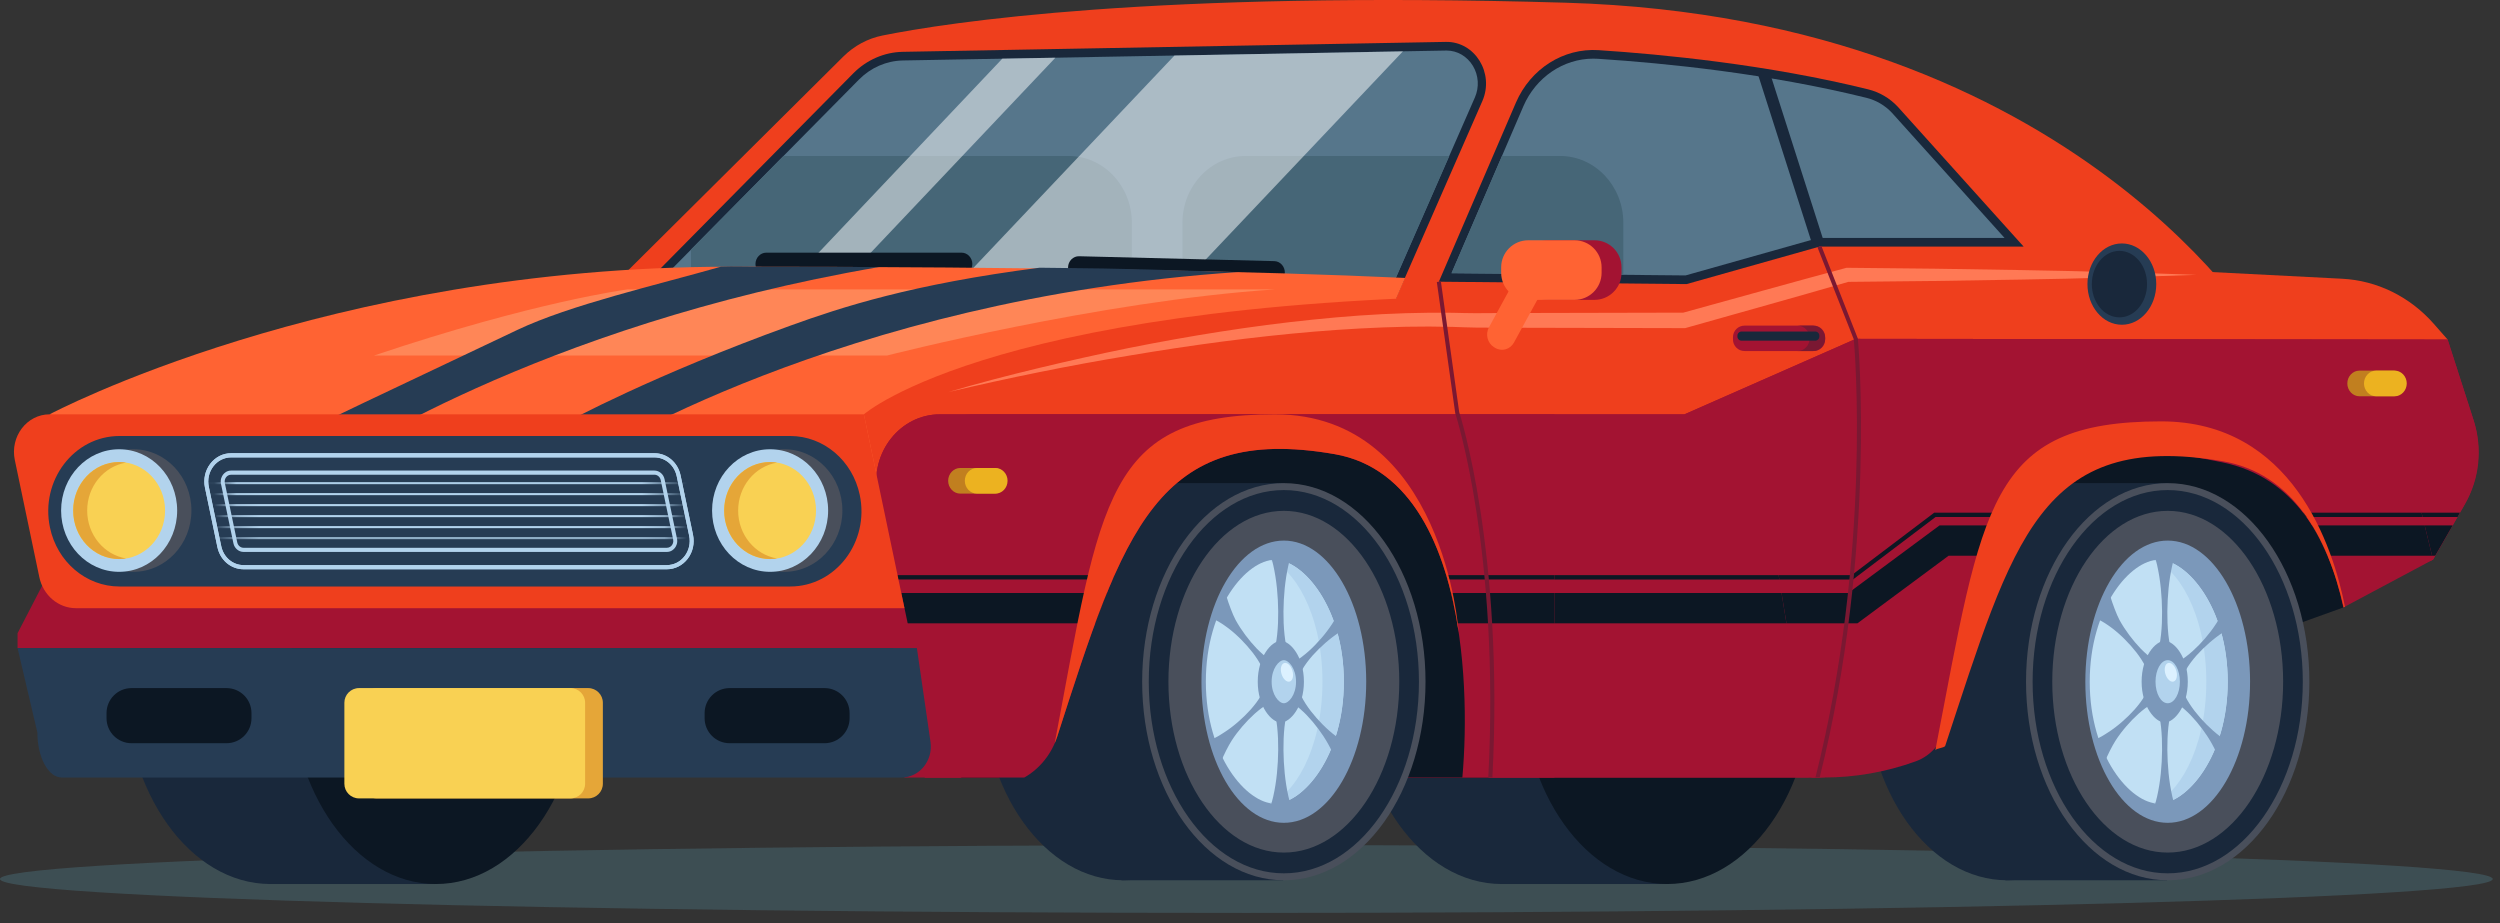 <svg width="111" height="41" viewBox="0 0 111 41" fill="none" xmlns="http://www.w3.org/2000/svg">
<rect x="0" y="0" width="111" height="41" fill="#333333" stroke="none"/>
<path opacity="0.5" d="M55.339 40.533C85.901 40.533 110.677 39.859 110.677 39.028C110.677 38.196 85.901 37.522 55.339 37.522C24.776 37.522 0 38.196 0 39.028C0 39.859 24.776 40.533 55.339 40.533Z" fill="#496A75"/>
<path d="M12.013 39.251C15.592 39.251 18.493 35.185 18.493 30.169C18.493 25.153 15.592 21.087 12.013 21.087C8.435 21.087 5.534 25.153 5.534 30.169C5.534 35.185 8.435 39.251 12.013 39.251Z" fill="#19283B"/>
<path d="M19.323 21.087H11.926V39.251H19.323V21.087Z" fill="#19283B"/>
<path d="M19.355 39.251C22.934 39.251 25.835 35.185 25.835 30.169C25.835 25.154 22.934 21.087 19.355 21.087C15.777 21.087 12.876 25.154 12.876 30.169C12.876 35.185 15.777 39.251 19.355 39.251Z" fill="#0C1723"/>
<path d="M66.682 39.251C70.261 39.251 73.162 35.185 73.162 30.169C73.162 25.153 70.261 21.087 66.682 21.087C63.104 21.087 60.203 25.153 60.203 30.169C60.203 35.185 63.104 39.251 66.682 39.251Z" fill="#19283B"/>
<path d="M73.993 21.087H66.595V39.251H73.993V21.087Z" fill="#19283B"/>
<path d="M74.024 39.251C77.603 39.251 80.504 35.185 80.504 30.169C80.504 25.154 77.603 21.087 74.024 21.087C70.445 21.087 67.544 25.154 67.544 30.169C67.544 35.185 70.445 39.251 74.024 39.251Z" fill="#0C1723"/>
<path d="M27.161 12.727L37.439 2.515C37.925 2.032 38.531 1.707 39.187 1.576C42.072 0.997 51.216 -0.421 69.538 0.121C92.341 0.796 100.608 15.154 100.608 15.154H28.796L27.161 12.727Z" fill="#EF3F1D"/>
<path d="M61.277 14.848L65.816 4.489C66.359 3.249 65.488 1.836 64.194 1.86L40.086 2.301C39.264 2.316 38.477 2.658 37.883 3.259L27.161 14.112L61.277 14.848Z" fill="#19283B"/>
<path d="M28.049 13.746L38.135 3.536C38.664 3.001 39.359 2.698 40.092 2.685L64.226 2.244C64.701 2.244 65.138 2.497 65.395 2.921C65.652 3.345 65.685 3.87 65.485 4.327L61.046 14.458L28.049 13.746Z" fill="#56768B"/>
<path d="M64.347 6.925H55.312C53.76 6.925 52.501 8.254 52.501 9.893V14.111C52.501 14.166 52.506 14.22 52.509 14.274L61.046 14.458L64.347 6.925Z" fill="#466677"/>
<path d="M47.443 6.925H34.787L30.679 11.084V13.803L50.248 14.225C50.249 14.187 50.254 14.15 50.254 14.111V9.893C50.254 8.254 48.995 6.925 47.443 6.925Z" fill="#466677"/>
<g opacity="0.5">
<path d="M44.503 2.604L34.489 13.179L34.013 13.875L36.104 13.92L46.86 2.562L44.503 2.604Z" fill="white"/>
<path d="M62.289 2.28L52.146 2.465L41.194 14.03L50.961 14.24L62.289 2.28Z" fill="white"/>
</g>
<path d="M42.693 11.218H34.022C33.758 11.218 33.543 11.445 33.543 11.724C33.543 12.002 33.758 12.229 34.022 12.229H42.693C42.956 12.229 43.172 12.002 43.172 11.724C43.172 11.445 42.956 11.218 42.693 11.218Z" fill="#0C1723"/>
<path d="M56.579 11.594L47.911 11.377C47.648 11.37 47.427 11.592 47.421 11.87C47.415 12.148 47.625 12.381 47.889 12.388L56.556 12.605C56.82 12.612 57.041 12.39 57.047 12.111C57.053 11.834 56.843 11.6 56.579 11.594Z" fill="#0C1723"/>
<path d="M59.666 18.578L62.388 12.341C55.907 12.041 46.355 11.842 32.402 11.842C14.516 11.842 2.202 18.396 2.202 18.396L8.352 21.347H75.411L74.617 18.578H59.666Z" fill="#FF6333"/>
<path d="M16.608 15.785H39.385C39.385 15.785 48.831 13.363 56.603 12.85H27.862C27.862 12.85 23.773 13.377 16.608 15.785Z" fill="#FF8657"/>
<path d="M39.028 11.858C36.937 11.847 35.792 11.841 33.462 11.841C32.744 11.841 32.71 11.821 32.011 11.841C29.101 12.67 25.325 13.534 22.977 14.645C17.227 17.367 13.768 19.01 13.635 19.103L14.64 20.707C14.746 20.633 23.748 14.47 39.028 11.858Z" fill="#263C54"/>
<path d="M25.06 18.803L26.018 20.439C26.138 20.361 37.199 13.274 54.946 12.081C51.548 11.993 50.722 11.926 46.159 11.886C40.492 12.614 37.357 13.64 35.094 14.458C29.026 16.649 25.201 18.711 25.06 18.803Z" fill="#263C54"/>
<path d="M38.357 18.396C38.357 18.396 44.351 13.107 69.017 13.107L76.195 10.95L103.99 12.376C105.54 12.455 106.999 13.171 108.055 14.372L108.674 15.075L105.517 19.389L39.081 21.857L38.357 18.396Z" fill="#EF3F1D"/>
<path d="M42.098 17.41C43.42 17.017 44.754 16.67 46.094 16.348C47.433 16.026 48.778 15.724 50.127 15.45C52.829 14.912 55.551 14.471 58.293 14.191C59.663 14.049 61.039 13.947 62.418 13.906L63.453 13.885L64.489 13.887C64.832 13.893 65.176 13.908 65.519 13.906L66.548 13.9L74.778 13.881L74.695 13.893L78.321 12.891C79.528 12.555 80.738 12.226 81.949 11.9L81.989 11.89L82.025 11.89L85.897 11.93L89.77 11.992L91.706 12.03L93.642 12.083C94.933 12.118 96.224 12.15 97.515 12.203C96.224 12.255 94.933 12.287 93.642 12.322L91.706 12.375L89.77 12.413L85.897 12.475L82.025 12.515L82.1 12.505C80.895 12.853 79.69 13.199 78.482 13.537L74.862 14.557L74.821 14.569L74.778 14.569L66.538 14.55L65.507 14.544C65.164 14.542 64.822 14.523 64.479 14.513L63.456 14.498L62.432 14.507C61.067 14.536 59.701 14.612 58.337 14.725C55.61 14.956 52.89 15.324 50.182 15.781C47.473 16.226 44.778 16.779 42.098 17.41Z" fill="#FF7955"/>
<path d="M41.733 18.396H74.789L82.399 15.044L108.674 15.075L109.838 18.692C110.229 19.91 110.091 21.248 109.46 22.349L108.027 24.847L85.757 33.552C83.971 34.194 82.098 34.522 80.212 34.522H41.058L38.945 21.906C38.639 20.075 39.972 18.396 41.733 18.396Z" fill="#A31332"/>
<path d="M41.733 18.396H74.789L82.399 15.044L108.674 15.075L109.809 18.603C110.219 19.878 110.074 21.278 109.414 22.429L108.027 24.847L85.757 33.552C83.971 34.194 82.098 34.522 80.212 34.522H41.058L38.945 21.906C38.639 20.075 39.972 18.396 41.733 18.396Z" fill="#A31332"/>
<path d="M82.272 25.73H39.845V25.537H82.214L85.88 22.762H109.222L109.116 22.955H85.939L82.272 25.73Z" fill="#0C1723"/>
<path d="M82.066 26.329H39.686L39.911 27.676H82.468L86.516 24.675H108.125L108.898 23.329H86.114L82.066 26.329Z" fill="#0C1723"/>
<path d="M81.427 33.807H83.061L96.153 29.811L104.043 26.972L104.851 18.944H81.427V33.807Z" fill="#0C1723"/>
<path d="M66.102 18.944H42.678V34.522H66.102V18.944Z" fill="#0C1723"/>
<path d="M49.876 39.084C53.35 39.084 56.166 35.137 56.166 30.267C56.166 25.398 53.35 21.451 49.876 21.451C46.402 21.451 43.585 25.398 43.585 30.267C43.585 35.137 46.402 39.084 49.876 39.084Z" fill="#19283B"/>
<path d="M56.972 21.451H49.791V39.084H56.972V21.451Z" fill="#19283B"/>
<path d="M57.003 39.084C60.477 39.084 63.293 35.137 63.293 30.267C63.293 25.398 60.477 21.451 57.003 21.451C53.529 21.451 50.712 25.398 50.712 30.267C50.712 35.137 53.529 39.084 57.003 39.084Z" fill="#494F5B"/>
<path d="M57.003 38.776C53.695 38.776 51.005 34.959 51.005 30.268C51.005 25.576 53.695 21.759 57.003 21.759C60.31 21.759 63.001 25.576 63.001 30.268C63.001 34.959 60.31 38.776 57.003 38.776ZM57.003 22.682C54.177 22.682 51.878 26.085 51.878 30.268C51.878 34.451 54.177 37.854 57.003 37.854C59.829 37.854 62.128 34.451 62.128 30.268C62.128 26.085 59.829 22.682 57.003 22.682Z" fill="#19283B"/>
<path d="M57.002 36.533C59.022 36.533 60.66 33.728 60.66 30.268C60.66 26.807 59.022 24.002 57.002 24.002C54.983 24.002 53.345 26.807 53.345 30.268C53.345 33.728 54.983 36.533 57.002 36.533Z" fill="#7B98BA"/>
<path d="M56.603 35.68C55.354 35.68 53.54 33.572 53.54 30.268C53.54 26.964 55.354 24.855 56.603 24.855C57.852 24.855 59.666 26.964 59.666 30.268C59.666 33.572 57.852 35.68 56.603 35.68Z" fill="#C1E0F4"/>
<path d="M56.603 24.855C56.52 24.855 56.433 24.865 56.346 24.884C57.382 25.143 58.717 27.184 58.717 30.268C58.717 33.351 57.382 35.392 56.346 35.651C56.434 35.67 56.52 35.68 56.603 35.68C57.852 35.68 59.666 33.572 59.666 30.268C59.666 26.964 57.852 24.855 56.603 24.855Z" fill="#B2D3ED"/>
<path d="M56.869 32.079C56.451 32.079 55.844 31.373 55.844 30.268C55.844 29.162 56.451 28.456 56.869 28.456C57.287 28.456 57.894 29.162 57.894 30.268C57.894 31.373 57.287 32.079 56.869 32.079Z" fill="#7B98BA"/>
<path d="M57.003 31.224C56.782 31.224 56.461 30.852 56.461 30.268C56.461 29.684 56.782 29.311 57.003 29.311C57.223 29.311 57.544 29.684 57.544 30.268C57.544 30.852 57.223 31.224 57.003 31.224Z" fill="#B2D3ED"/>
<path d="M57.379 29.766C57.45 29.992 57.401 30.213 57.27 30.259C57.138 30.305 56.973 30.16 56.902 29.934C56.831 29.708 56.88 29.488 57.012 29.441C57.143 29.395 57.308 29.541 57.379 29.766Z" fill="#DCF1FF"/>
<path d="M56.626 28.695C56.699 28.352 56.728 28.008 56.744 27.665C56.758 27.322 56.754 26.978 56.736 26.635C56.718 26.292 56.684 25.948 56.63 25.605C56.575 25.262 56.505 24.918 56.386 24.575H57.352C57.233 24.918 57.164 25.262 57.108 25.605C57.054 25.948 57.02 26.292 57.002 26.635C56.984 26.978 56.98 27.322 56.994 27.665C57.011 28.008 57.04 28.352 57.113 28.695H56.626Z" fill="#7B98BA"/>
<path d="M57.113 31.76C57.039 32.103 57.01 32.447 56.994 32.79C56.98 33.133 56.984 33.477 57.002 33.82C57.02 34.163 57.054 34.507 57.108 34.85C57.164 35.193 57.233 35.537 57.352 35.88H56.386C56.505 35.537 56.575 35.193 56.63 34.85C56.684 34.507 56.718 34.163 56.736 33.82C56.754 33.477 56.758 33.133 56.744 32.79C56.728 32.447 56.699 32.103 56.626 31.76H57.113Z" fill="#7B98BA"/>
<path d="M56.04 29.65C55.924 29.401 55.775 29.183 55.617 28.974C55.456 28.767 55.283 28.573 55.1 28.389C54.916 28.204 54.721 28.032 54.51 27.873C54.299 27.716 54.077 27.568 53.819 27.456L54.457 26.487C54.54 26.768 54.734 27.296 54.864 27.533C54.994 27.768 55.139 27.989 55.296 28.199C55.453 28.41 55.621 28.609 55.801 28.797C55.984 28.982 56.176 29.158 56.4 29.303L56.04 29.65Z" fill="#7B98BA"/>
<path d="M57.77 30.888C57.889 31.141 58.04 31.361 58.201 31.573C58.364 31.783 58.54 31.981 58.726 32.168C58.912 32.355 59.11 32.531 59.324 32.693C59.538 32.853 59.762 33.004 60.022 33.119L59.309 33.807C59.224 33.522 59.102 33.273 58.97 33.033C58.837 32.794 58.689 32.57 58.529 32.357C58.37 32.144 58.2 31.942 58.017 31.751C57.832 31.563 57.637 31.384 57.41 31.235L57.77 30.888Z" fill="#7B98BA"/>
<path d="M56.336 31.231C56.103 31.359 55.9 31.52 55.705 31.692C55.513 31.865 55.332 32.052 55.162 32.25C54.991 32.448 54.831 32.657 54.686 32.883C54.541 33.11 54.324 33.532 54.223 33.807L53.741 32.844C54.006 32.751 54.135 32.659 54.356 32.517C54.577 32.375 54.783 32.217 54.978 32.046C55.174 31.876 55.36 31.695 55.533 31.501C55.705 31.304 55.868 31.098 56 30.858L56.336 31.231Z" fill="#7B98BA"/>
<path d="M57.472 29.378C57.709 29.247 57.914 29.082 58.111 28.908C58.307 28.732 58.49 28.542 58.663 28.341C58.837 28.141 58.999 27.928 59.148 27.7C59.295 27.471 59.433 27.231 59.537 26.953L60.203 27.692C59.935 27.788 59.702 27.922 59.478 28.066C59.254 28.211 59.045 28.372 58.847 28.545C58.648 28.718 58.46 28.902 58.284 29.099C58.109 29.299 57.944 29.508 57.808 29.75L57.472 29.378Z" fill="#7B98BA"/>
<path d="M89.119 39.084C92.593 39.084 95.409 35.137 95.409 30.267C95.409 25.398 92.593 21.451 89.119 21.451C85.645 21.451 82.829 25.398 82.829 30.267C82.829 35.137 85.645 39.084 89.119 39.084Z" fill="#19283B"/>
<path d="M96.216 21.451H89.034V39.084H96.216V21.451Z" fill="#19283B"/>
<path d="M96.246 39.084C99.72 39.084 102.536 35.137 102.536 30.267C102.536 25.398 99.72 21.451 96.246 21.451C92.772 21.451 89.956 25.398 89.956 30.267C89.956 35.137 92.772 39.084 96.246 39.084Z" fill="#494F5B"/>
<path d="M96.246 38.776C92.939 38.776 90.248 34.959 90.248 30.268C90.248 25.576 92.939 21.759 96.246 21.759C99.554 21.759 102.244 25.576 102.244 30.268C102.244 34.959 99.554 38.776 96.246 38.776ZM96.246 22.682C93.42 22.682 91.121 26.085 91.121 30.268C91.121 34.451 93.42 37.854 96.246 37.854C99.072 37.854 101.371 34.451 101.371 30.268C101.371 26.085 99.072 22.682 96.246 22.682Z" fill="#19283B"/>
<path d="M96.246 36.533C98.266 36.533 99.903 33.728 99.903 30.268C99.903 26.807 98.266 24.002 96.246 24.002C94.227 24.002 92.589 26.807 92.589 30.268C92.589 33.728 94.227 36.533 96.246 36.533Z" fill="#7B98BA"/>
<path d="M95.847 35.68C94.598 35.68 92.784 33.572 92.784 30.268C92.784 26.964 94.598 24.855 95.847 24.855C97.096 24.855 98.91 26.964 98.91 30.268C98.91 33.572 97.096 35.68 95.847 35.68Z" fill="#C1E0F4"/>
<path d="M95.847 24.855C95.763 24.855 95.677 24.865 95.59 24.884C96.626 25.143 97.96 27.184 97.96 30.268C97.96 33.351 96.626 35.392 95.59 35.651C95.677 35.67 95.763 35.68 95.847 35.68C97.096 35.68 98.91 33.572 98.91 30.268C98.91 26.964 97.096 24.855 95.847 24.855Z" fill="#B2D3ED"/>
<path d="M96.113 32.079C95.695 32.079 95.088 31.373 95.088 30.268C95.088 29.162 95.695 28.456 96.113 28.456C96.531 28.456 97.138 29.162 97.138 30.268C97.138 31.373 96.531 32.079 96.113 32.079Z" fill="#7B98BA"/>
<path d="M96.246 31.224C96.545 31.224 96.787 30.796 96.787 30.268C96.787 29.74 96.545 29.311 96.246 29.311C95.947 29.311 95.705 29.74 95.705 30.268C95.705 30.796 95.947 31.224 96.246 31.224Z" fill="#B2D3ED"/>
<path d="M96.623 29.766C96.694 29.992 96.645 30.213 96.513 30.259C96.382 30.305 96.217 30.16 96.146 29.934C96.075 29.708 96.124 29.488 96.255 29.441C96.387 29.395 96.552 29.541 96.623 29.766Z" fill="#DCF1FF"/>
<path d="M95.869 28.695C95.942 28.352 95.972 28.008 95.988 27.665C96.002 27.322 95.998 26.978 95.98 26.635C95.962 26.292 95.928 25.948 95.874 25.605C95.818 25.262 95.749 24.918 95.63 24.575H96.596C96.477 24.918 96.408 25.262 96.352 25.605C96.297 25.948 96.264 26.292 96.246 26.635C96.228 26.978 96.224 27.322 96.238 27.665C96.254 28.008 96.283 28.352 96.356 28.695H95.869Z" fill="#7B98BA"/>
<path d="M96.357 31.76C96.284 32.103 96.254 32.447 96.238 32.79C96.224 33.133 96.228 33.477 96.246 33.82C96.264 34.163 96.298 34.507 96.352 34.85C96.408 35.193 96.477 35.537 96.596 35.88H95.63C95.749 35.537 95.818 35.193 95.874 34.85C95.928 34.507 95.962 34.163 95.98 33.82C95.998 33.477 96.002 33.133 95.988 32.79C95.972 32.447 95.943 32.103 95.87 31.76H96.357Z" fill="#7B98BA"/>
<path d="M95.284 29.65C95.168 29.401 95.019 29.183 94.861 28.974C94.7 28.767 94.527 28.573 94.343 28.389C94.16 28.204 93.965 28.032 93.754 27.873C93.543 27.716 93.321 27.568 93.063 27.456L93.701 26.487C93.784 26.768 93.978 27.296 94.108 27.533C94.238 27.768 94.383 27.989 94.54 28.199C94.697 28.41 94.865 28.609 95.045 28.797C95.228 28.982 95.42 29.158 95.644 29.303L95.284 29.65Z" fill="#7B98BA"/>
<path d="M97.014 30.888C97.133 31.141 97.285 31.361 97.445 31.573C97.608 31.783 97.784 31.981 97.97 32.168C98.157 32.355 98.354 32.531 98.568 32.693C98.782 32.853 99.006 33.004 99.267 33.119L98.553 33.807C98.468 33.522 98.346 33.273 98.214 33.033C98.082 32.794 97.933 32.57 97.774 32.357C97.614 32.144 97.444 31.942 97.261 31.751C97.076 31.563 96.881 31.384 96.654 31.235L97.014 30.888Z" fill="#7B98BA"/>
<path d="M95.58 31.231C95.347 31.359 95.144 31.52 94.949 31.692C94.757 31.865 94.576 32.052 94.406 32.25C94.235 32.448 94.075 32.657 93.93 32.883C93.785 33.11 93.568 33.532 93.466 33.807L92.985 32.844C93.249 32.751 93.379 32.659 93.6 32.517C93.821 32.375 94.027 32.217 94.222 32.046C94.418 31.876 94.603 31.695 94.777 31.501C94.949 31.304 95.112 31.098 95.244 30.858L95.58 31.231Z" fill="#7B98BA"/>
<path d="M96.716 29.378C96.952 29.247 97.158 29.082 97.355 28.908C97.55 28.732 97.734 28.542 97.907 28.341C98.08 28.141 98.243 27.928 98.391 27.7C98.539 27.471 98.677 27.231 98.781 26.953L99.447 27.692C99.179 27.788 98.945 27.922 98.721 28.066C98.498 28.211 98.289 28.372 98.091 28.545C97.892 28.718 97.704 28.902 97.527 29.099C97.353 29.299 97.187 29.508 97.052 29.75L96.716 29.378Z" fill="#7B98BA"/>
<path d="M45.48 34.522C46.152 34.138 46.685 33.497 46.943 32.697C49.874 23.601 51.362 18.789 59.255 20.163C64.845 21.137 65.336 29.934 64.929 34.522H69.016V18.396H43.316C40.73 18.396 38.77 20.863 39.221 23.552L40.158 34.522H45.48V34.522Z" fill="#A31332"/>
<path d="M69.017 26.329H64.428C64.536 26.771 64.627 27.221 64.703 27.676H69.017V26.329Z" fill="#0C1723"/>
<path d="M39.912 27.676H48.627C48.799 27.207 48.972 26.758 49.147 26.329H39.686L39.912 27.676Z" fill="#0C1723"/>
<path d="M49.484 25.537H39.845V25.729H49.4C49.428 25.666 49.456 25.6 49.484 25.537Z" fill="#0C1723"/>
<path d="M69.017 25.537H64.214C64.233 25.601 64.252 25.665 64.27 25.729H69.017V25.537Z" fill="#0C1723"/>
<path d="M80.433 34.522H80.972C82.355 34.522 83.728 34.282 85.037 33.811L85.057 33.803C85.706 33.57 86.205 33.015 86.391 32.318L86.395 32.305C89.326 21.295 90.814 18.872 98.707 20.535C101.847 21.197 103.376 23.836 104.043 26.972L108.027 24.847L106.459 18.427L77.809 18.396L80.433 34.522Z" fill="#A31332"/>
<path d="M107.517 22.762H102.252C102.301 22.826 102.349 22.89 102.396 22.955H107.564L107.517 22.762Z" fill="#0C1723"/>
<path d="M79.003 25.73H82.272L85.939 22.955H89.705C89.746 22.889 89.786 22.825 89.827 22.762H85.88L82.213 25.537H78.971L79.003 25.73Z" fill="#0C1723"/>
<path d="M86.114 23.329L82.066 26.329H79.1L79.32 27.676H82.469L86.517 24.675H88.819C89.034 24.183 89.254 23.735 89.484 23.329H86.114Z" fill="#0C1723"/>
<path d="M107.656 23.329H102.649C102.914 23.747 103.144 24.198 103.343 24.676H107.985L107.656 23.329Z" fill="#0C1723"/>
<path d="M1.872 26.005L0.78 28.115V28.773H40.532L39.919 25.859C39.919 25.859 1.872 25.738 1.872 26.005Z" fill="#A31332"/>
<path d="M40.158 27.003H3.371C2.59 27.003 1.915 26.43 1.746 25.625L0.658 20.426C0.44 19.384 1.191 18.396 2.202 18.396H38.357L40.158 27.003Z" fill="#EF3F1D"/>
<path d="M2.218 23.42C1.781 21.335 3.285 19.358 5.308 19.358H35.084C36.569 19.358 37.854 20.448 38.174 21.978C38.611 24.064 37.107 26.041 35.084 26.041H5.308C3.823 26.041 2.538 24.951 2.218 23.42Z" fill="#263C54"/>
<path d="M29.607 25.275H10.815C10.252 25.275 9.774 24.87 9.652 24.29V24.289L9.1 21.651C9.022 21.277 9.107 20.892 9.335 20.593C9.562 20.294 9.9 20.123 10.263 20.123H29.055C29.618 20.123 30.096 20.529 30.218 21.109L30.77 23.747C30.848 24.121 30.763 24.507 30.536 24.806C30.308 25.104 29.97 25.275 29.607 25.275ZM9.823 24.25C9.927 24.745 10.335 25.091 10.815 25.091H29.607C29.917 25.091 30.206 24.945 30.399 24.69C30.593 24.435 30.666 24.106 30.599 23.787L30.047 21.149C29.944 20.654 29.536 20.308 29.055 20.308H10.263C9.953 20.308 9.665 20.454 9.471 20.709C9.277 20.963 9.204 21.293 9.271 21.612L9.823 24.25Z" fill="#B2D3ED"/>
<path d="M29.607 25.275H10.815C10.252 25.275 9.774 24.87 9.652 24.29V24.289L9.1 21.651C9.022 21.277 9.107 20.892 9.335 20.593C9.562 20.294 9.9 20.123 10.263 20.123H29.055C29.618 20.123 30.096 20.529 30.218 21.109L30.77 23.747C30.848 24.121 30.763 24.507 30.536 24.806C30.308 25.104 29.97 25.275 29.607 25.275ZM9.823 24.25C9.927 24.745 10.335 25.091 10.815 25.091H29.607C29.917 25.091 30.206 24.945 30.399 24.69C30.593 24.435 30.666 24.106 30.599 23.787L30.047 21.149C29.944 20.654 29.536 20.308 29.055 20.308H10.263C9.953 20.308 9.665 20.454 9.471 20.709C9.277 20.963 9.204 21.293 9.271 21.612L9.823 24.25Z" fill="#B2D3ED"/>
<path d="M29.607 24.506H10.815C10.6 24.506 10.41 24.345 10.364 24.124L9.812 21.485C9.77 21.286 9.851 21.143 9.903 21.075C9.954 21.007 10.07 20.893 10.263 20.893H29.055C29.27 20.893 29.46 21.054 29.506 21.275L30.058 23.913C30.1 24.111 30.019 24.256 29.967 24.324C29.916 24.392 29.8 24.506 29.607 24.506ZM10.263 21.077C10.143 21.077 10.071 21.148 10.039 21.19C10.007 21.233 9.956 21.322 9.982 21.446L10.534 24.084C10.563 24.222 10.681 24.322 10.815 24.322H29.607C29.727 24.322 29.799 24.251 29.831 24.208C29.863 24.166 29.914 24.076 29.888 23.953L29.336 21.315C29.307 21.177 29.189 21.077 29.055 21.077H10.263Z" fill="#B2D3ED"/>
<path d="M34.825 25.389C36.248 25.389 37.402 24.171 37.402 22.668C37.402 21.165 36.248 19.947 34.825 19.947C33.402 19.947 32.249 21.165 32.249 22.668C32.249 24.171 33.402 25.389 34.825 25.389Z" fill="#494F5B"/>
<path d="M34.192 25.389C35.615 25.389 36.769 24.171 36.769 22.668C36.769 21.165 35.615 19.947 34.192 19.947C32.769 19.947 31.616 21.165 31.616 22.668C31.616 24.171 32.769 25.389 34.192 25.389Z" fill="#B2D3ED"/>
<path d="M35.983 22.668C35.983 23.712 35.181 24.559 34.192 24.559C33.203 24.559 32.402 23.712 32.402 22.668C32.402 21.624 33.203 20.777 34.192 20.777C35.181 20.777 35.983 21.624 35.983 22.668Z" fill="#DFE5F5"/>
<path d="M36.232 22.668C36.232 23.858 35.319 24.822 34.192 24.822C33.066 24.822 32.152 23.858 32.152 22.668C32.152 21.479 33.066 20.514 34.192 20.514C35.319 20.514 36.232 21.479 36.232 22.668Z" fill="#F9D153"/>
<path d="M32.774 22.668C32.774 21.59 33.525 20.7 34.503 20.541C34.402 20.525 34.298 20.514 34.192 20.514C33.066 20.514 32.152 21.479 32.152 22.668C32.152 23.858 33.066 24.822 34.192 24.822C34.298 24.822 34.402 24.811 34.503 24.795C33.525 24.636 32.774 23.746 32.774 22.668Z" fill="#E5A638"/>
<path d="M5.923 25.389C7.346 25.389 8.499 24.171 8.499 22.668C8.499 21.165 7.346 19.947 5.923 19.947C4.5 19.947 3.346 21.165 3.346 22.668C3.346 24.171 4.5 25.389 5.923 25.389Z" fill="#494F5B"/>
<path d="M5.289 25.389C6.712 25.389 7.866 24.171 7.866 22.668C7.866 21.165 6.712 19.947 5.289 19.947C3.866 19.947 2.713 21.165 2.713 22.668C2.713 24.171 3.866 25.389 5.289 25.389Z" fill="#B2D3ED"/>
<path d="M7.08 22.668C7.08 23.712 6.278 24.559 5.289 24.559C4.301 24.559 3.499 23.712 3.499 22.668C3.499 21.624 4.3 20.777 5.289 20.777C6.278 20.777 7.08 21.624 7.08 22.668Z" fill="#DFE5F5"/>
<path d="M7.33 22.668C7.33 23.858 6.416 24.822 5.289 24.822C4.163 24.822 3.249 23.858 3.249 22.668C3.249 21.479 4.163 20.514 5.289 20.514C6.416 20.514 7.33 21.479 7.33 22.668Z" fill="#F9D153"/>
<path d="M3.871 22.668C3.871 21.59 4.622 20.7 5.6 20.541C5.499 20.525 5.395 20.514 5.289 20.514C4.163 20.514 3.249 21.479 3.249 22.668C3.249 23.858 4.163 24.822 5.289 24.822C5.395 24.822 5.499 24.811 5.6 24.795C4.622 24.636 3.871 23.746 3.871 22.668Z" fill="#E5A638"/>
<mask id="mask0_171_1283" style="mask-type:luminance" maskUnits="userSpaceOnUse" x="9" y="20" width="21" height="5">
<path d="M10.815 24.414C10.641 24.414 10.487 24.284 10.449 24.104L9.897 21.466C9.863 21.305 9.929 21.188 9.971 21.133C10.013 21.077 10.106 20.985 10.263 20.985H29.055C29.229 20.985 29.383 21.115 29.421 21.295L29.973 23.933C30.007 24.094 29.941 24.211 29.899 24.266C29.857 24.321 29.764 24.414 29.607 24.414H10.815Z" fill="white"/>
</mask>
<g mask="url(#mask0_171_1283)">
<path d="M33.629 21.405H8.957V21.497H33.629V21.405Z" fill="#B2D3ED"/>
<path d="M33.629 21.893H8.957V21.985H33.629V21.893Z" fill="#B2D3ED"/>
<path d="M33.629 22.381H8.957V22.474H33.629V22.381Z" fill="#B2D3ED"/>
<path d="M33.629 22.87H8.957V22.962H33.629V22.87Z" fill="#B2D3ED"/>
<path d="M33.629 23.358H8.957V23.45H33.629V23.358Z" fill="#B2D3ED"/>
<path d="M33.629 23.846H8.957V23.939H33.629V23.846Z" fill="#B2D3ED"/>
</g>
<path d="M0.78 28.773L1.66 32.525C1.66 33.628 2.145 34.522 2.743 34.522H40.026C40.824 34.522 41.435 33.771 41.314 32.938L40.71 28.773H0.78Z" fill="#263C54"/>
<path d="M26.117 35.449H16.727C16.37 35.449 16.078 35.157 16.078 34.8V31.2C16.078 30.843 16.37 30.551 16.727 30.551H26.117C26.474 30.551 26.767 30.843 26.767 31.2V34.8C26.767 35.157 26.474 35.449 26.117 35.449Z" fill="#E5A638"/>
<path d="M25.329 35.449H15.939C15.582 35.449 15.29 35.157 15.29 34.8V31.2C15.29 30.843 15.582 30.551 15.939 30.551H25.329C25.686 30.551 25.979 30.843 25.979 31.2V34.8C25.979 35.157 25.686 35.449 25.329 35.449Z" fill="#F9D153"/>
<path d="M44.149 21.917H42.638C42.341 21.917 42.098 21.661 42.098 21.347C42.098 21.034 42.341 20.778 42.638 20.778H44.149C44.446 20.778 44.689 21.034 44.689 21.347C44.689 21.661 44.446 21.917 44.149 21.917Z" fill="#C17F1F"/>
<path d="M44.197 21.917H43.378C43.081 21.917 42.838 21.661 42.838 21.347C42.838 21.034 43.081 20.778 43.378 20.778H44.197C44.493 20.778 44.736 21.034 44.736 21.347C44.736 21.661 44.493 21.917 44.197 21.917Z" fill="#ECB220"/>
<path d="M106.272 17.595H104.761C104.464 17.595 104.221 17.338 104.221 17.025C104.221 16.712 104.464 16.455 104.761 16.455H106.272C106.569 16.455 106.812 16.712 106.812 17.025C106.812 17.338 106.569 17.595 106.272 17.595Z" fill="#C17F1F"/>
<path d="M106.32 17.595H105.501C105.204 17.595 104.961 17.338 104.961 17.025C104.961 16.712 105.204 16.455 105.501 16.455H106.32C106.617 16.455 106.86 16.712 106.86 17.025C106.859 17.338 106.617 17.595 106.32 17.595Z" fill="#ECB220"/>
<path d="M63.885 12.508L67.309 4.551C67.96 3.05 69.416 2.126 70.976 2.227C73.789 2.41 78.469 2.861 82.95 3.968C83.447 4.091 83.901 4.355 84.26 4.738L89.85 10.95H80.783L74.884 12.614L63.885 12.508Z" fill="#19283B"/>
<path d="M64.448 12.129L67.641 4.71C68.195 3.431 69.414 2.604 70.744 2.604C70.814 2.604 70.884 2.607 70.954 2.611C73.987 2.808 78.515 3.267 82.868 4.343C83.301 4.45 83.694 4.68 84.002 5.008L89.002 10.565H80.735L74.838 12.229L64.448 12.129Z" fill="#56768B"/>
<path d="M69.265 6.925H66.688L64.448 12.129L72.076 12.203V9.893C72.076 8.254 70.818 6.925 69.265 6.925Z" fill="#466677"/>
<path d="M66.263 34.522C66.786 24.465 64.806 18.349 64.789 18.303L63.975 12.494L63.795 12.522L64.613 18.349C64.634 18.412 66.604 24.501 66.08 34.522H66.263Z" fill="#7A1832"/>
<path d="M80.867 10.913L80.698 10.987L82.309 15.068C82.347 15.482 83.112 24.528 80.608 34.513C80.671 34.512 80.734 34.511 80.797 34.509C83.338 24.329 82.499 15.136 82.489 15.034L80.867 10.913Z" fill="#7A1832"/>
<path d="M94.21 14.419C95.054 14.419 95.738 13.611 95.738 12.614C95.738 11.617 95.054 10.809 94.21 10.809C93.367 10.809 92.683 11.617 92.683 12.614C92.683 13.611 93.367 14.419 94.21 14.419Z" fill="#263C54"/>
<path d="M94.103 14.091C94.78 14.091 95.329 13.43 95.329 12.614C95.329 11.799 94.78 11.138 94.103 11.138C93.426 11.138 92.877 11.799 92.877 12.614C92.877 13.43 93.426 14.091 94.103 14.091Z" fill="#19283B"/>
<path d="M46.829 32.999C46.871 32.901 46.91 32.8 46.943 32.696C49.874 23.601 51.362 18.789 59.255 20.163C62.702 20.763 64.21 24.339 64.764 28.068H64.765C64.765 28.068 64.105 18.396 56.603 18.396C49.102 18.396 48.884 22.111 46.829 32.999Z" fill="#EF3F1D"/>
<path d="M95.956 18.709C88.26 18.709 88.038 22.425 85.929 33.313C85.972 33.215 86.335 33.215 86.369 33.111C89.375 24.015 90.58 19.103 98.676 20.477C101.761 21 103.332 23.788 104.06 26.966L104.117 26.945C103.585 24.252 101.782 18.709 95.956 18.709Z" fill="#EF3F1D"/>
<path d="M80.48 10.898L78.052 3.3L78.548 3.123L80.977 10.721L80.48 10.898Z" fill="#19283B"/>
<path d="M70.794 13.314H68.737C68.074 13.314 67.536 12.776 67.536 12.113V11.869C67.536 11.205 68.074 10.668 68.737 10.668H70.794C71.457 10.668 71.995 11.205 71.995 11.869V12.113C71.995 12.776 71.457 13.314 70.794 13.314Z" fill="#A31332"/>
<path d="M69.91 13.314H67.853C67.19 13.314 66.652 12.776 66.652 12.113V11.869C66.652 11.205 67.19 10.668 67.853 10.668H69.91C70.573 10.668 71.111 11.205 71.111 11.869V12.113C71.111 12.776 70.573 13.314 69.91 13.314Z" fill="#FF6333"/>
<path d="M68.69 12.52L67.222 15.206C67.052 15.517 66.676 15.623 66.382 15.444L66.336 15.416C66.041 15.236 65.941 14.839 66.111 14.529L67.579 11.843L68.69 12.52Z" fill="#FF6333"/>
<path d="M36.61 32.999H32.396C31.782 32.999 31.285 32.502 31.285 31.888V31.662C31.285 31.048 31.782 30.551 32.396 30.551H36.61C37.224 30.551 37.722 31.048 37.722 31.662V31.888C37.722 32.502 37.224 32.999 36.61 32.999Z" fill="#0C1723"/>
<path d="M10.055 32.999H5.841C5.227 32.999 4.73 32.502 4.73 31.888V31.662C4.73 31.048 5.227 30.551 5.841 30.551H10.055C10.669 30.551 11.166 31.048 11.166 31.662V31.888C11.167 32.502 10.669 32.999 10.055 32.999Z" fill="#0C1723"/>
<path d="M80.526 15.586H77.456C77.173 15.586 76.944 15.357 76.944 15.074V14.97C76.944 14.687 77.173 14.458 77.456 14.458H80.526C80.809 14.458 81.038 14.687 81.038 14.97V15.074C81.038 15.357 80.809 15.586 80.526 15.586Z" fill="#A31332"/>
<path d="M80.504 14.458H79.813C80.108 14.458 80.347 14.71 80.347 15.022C80.347 15.333 80.108 15.586 79.813 15.586H80.504C80.799 15.586 81.038 15.333 81.038 15.022C81.038 14.71 80.799 14.458 80.504 14.458Z" fill="#7A1832"/>
<path d="M80.595 15.127H77.326C77.224 15.127 77.141 15.044 77.141 14.942V14.905C77.141 14.803 77.224 14.72 77.326 14.72H80.595C80.697 14.72 80.779 14.803 80.779 14.905V14.942C80.779 15.044 80.697 15.127 80.595 15.127Z" fill="#19283B"/>
</svg>
